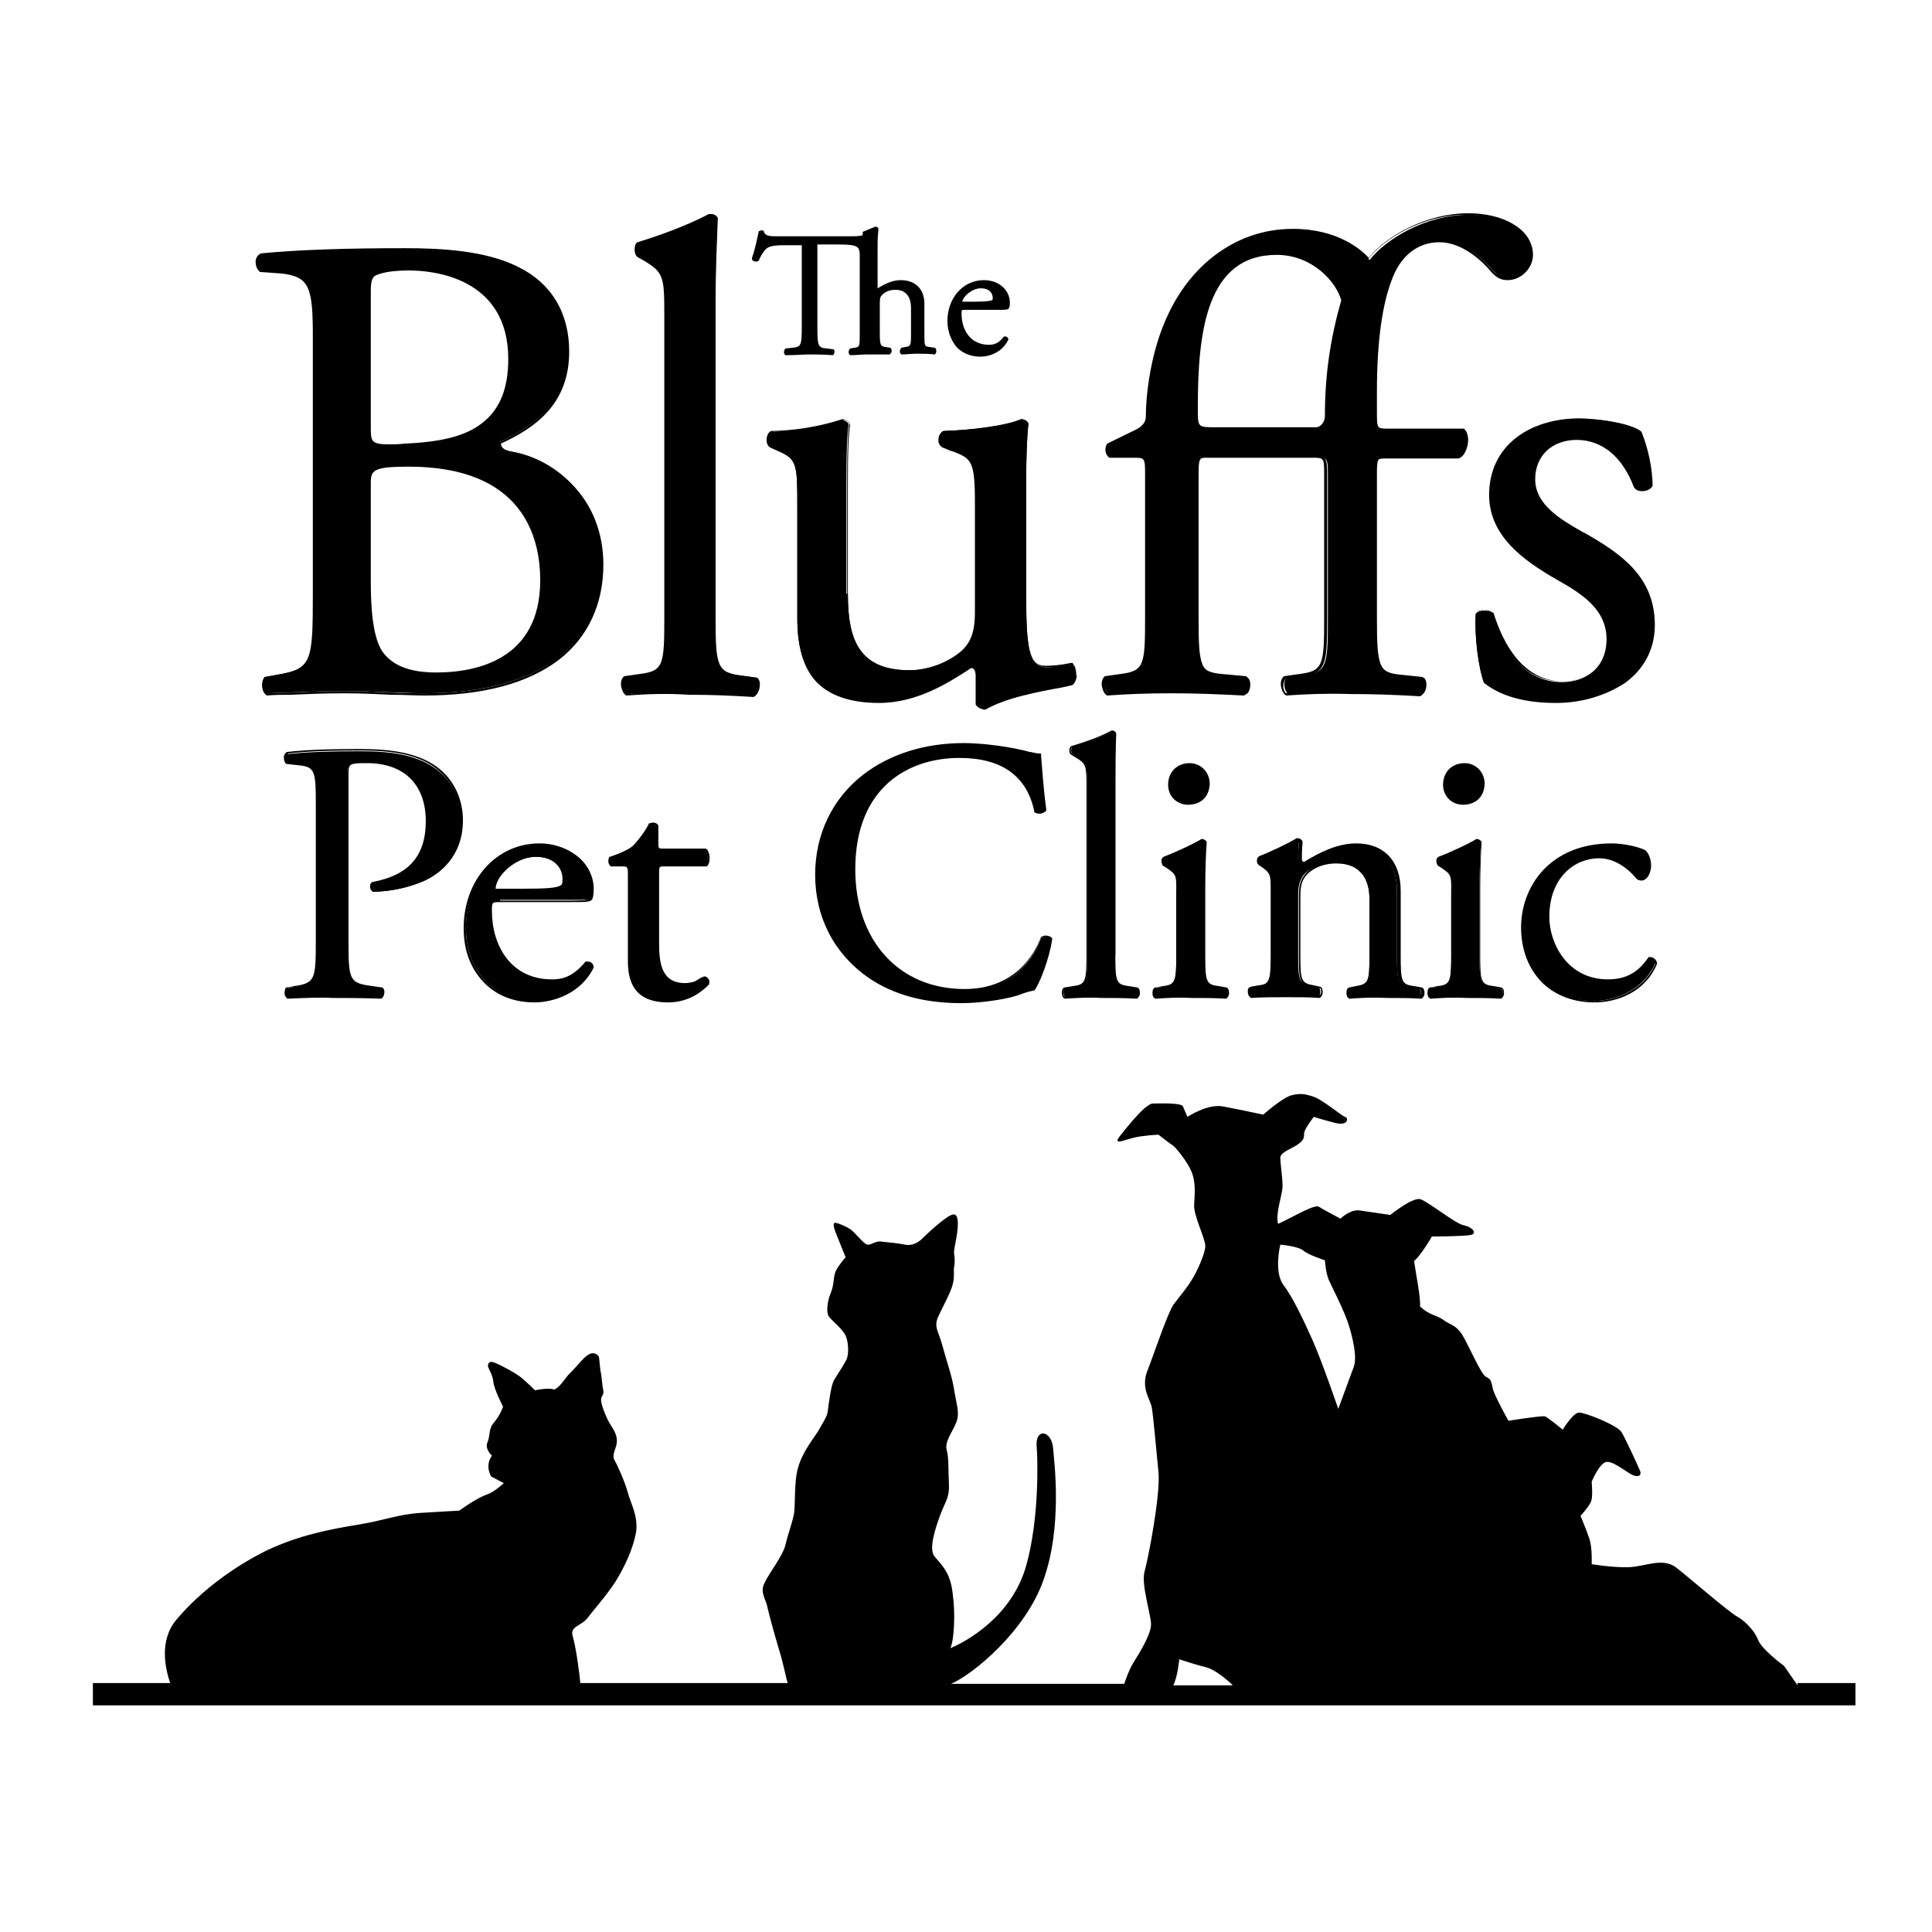 <?xml version="1.0" encoding="utf-8"?>
<!-- Generator: Adobe Illustrator 24.3.0, SVG Export Plug-In . SVG Version: 6.00 Build 0)  -->
<svg version="1.1" id="Layer_1" xmlns="http://www.w3.org/2000/svg" xmlns:xlink="http://www.w3.org/1999/xlink" x="0px" y="0px"
	 viewBox="0 0 260 260" style="enable-background:new 0 0 260 260;" xml:space="preserve">
<g>
	<g>
		<g>
			<path d="M241.9,226.8l-1.8-2.6c0,0-3-2.2-3.5-3.5c-0.5-1.3-1.8-2.6-2.9-3.2c-1.1-0.6-6.5-5.3-8.2-6.6c-1.8-1.3-4.1-0.1-6.2,0
				c-2.1,0.1-5.1-0.4-5.1-0.4s0.1-2.2-0.3-3.4c-0.4-1.2-1.2-3.1-1.2-3.1s1.1-1.2,1.4-1.9c0.3-0.6,0.1-2.7,0.1-2.7s0.9-2.2,1.8-2.6
				c0.8-0.4,2.6,1.1,3.5,1.6c0.9,0.5,1.5,0.2,1.2-0.5c-0.3-0.7-1.9-4.2-2.5-5.2c-0.6-0.9-4.8-2.6-5.7-2.6c-0.8,0-2.2,2.3-2.2,2.3
				s-1.9-1.6-2.4-1.8c-0.5-0.1-4.9,0.6-4.9,0.6s-1.9-3.4-2.1-4.3c-0.2-0.9-0.2-1.3-0.9-1.6c-0.7-0.3-2.4-4.4-3.3-5.8
				c-0.9-1.3-1.6-1.2-2.5-1.9c-0.8-0.6-1.9-0.6-3.1-1.8c0.1-1.2-0.5-4-0.8-6.1c0.9-0.7,2.4-3.3,2.4-3.3s4.1,0,5.2-0.2
				c1-0.2,0.2-1.1-0.9-1.3c-1.1-0.2-4.7-3.1-5.8-3.5c-1-0.4-4.1,2.1-4.1,2.1s-2.8-0.4-4.1-0.6c-1.3-0.2-2.6,1.1-2.6,1.1
				s-2.3-1.2-2.9-1.6c-0.6-0.4-3.7,1.5-5.5,2.3c-0.4-1.4,0.6-3.9,0.6-5.1c0-1.1-0.3-3-0.3-3.8c0-0.8,1.8-1.3,2.5-1.9
				c0.7-0.5,0.7-0.9,0.7-1.4s1.3-2.2,1.3-2.2s0.9,0.3,2.8,0.8c1.9,0.5,1.9-0.7,1.4-0.8c-0.4-0.1-3-2.3-4.2-2.7
				c-1.2-0.4-1.8-0.5-3-0.2c-1.2,0.3-3.8,2.6-3.8,2.6s-3.3-0.7-5.4-1.1c-2.1-0.4-4.8,1.4-4.8,1.4s-0.4-0.9-0.6-1.4
				c-0.2-0.5-2.9-0.4-3.6-0.4c-0.7,0-0.7,0-1.4,0.5c-0.7,0.5-2.5,2.6-3.5,3.9c-1,1.3,0.6,0.5,1.9,0.2c1.2-0.3,3.3-0.4,3.3-0.4
				s1.4,1.1,2,1.5c0.5,0.4,2,2.3,2.5,3.6c0.5,1.3,0.4,2.8,0.3,4.3c-0.1,1.5,1.5,4.5,1.5,5.6c0,1-1.2,3.6-1.8,4.5
				c-0.5,0.9-1.6,2.2-2.5,3.4c-0.8,1.2-2.6,6.6-3.5,8.9c-0.9,2.3,0.4,3.8,0.6,4.9c0.2,1.1,0.6,5.7,0.9,8.7c0.3,3-1.4,11.8-1.9,13.5
				c-0.4,1.8,0.9,5.7,0.9,7s-1.4,3.6-2.4,5.2c-0.6,1-1,2.2-1.2,2.8H128c3-1.3,10-7.1,12.4-13.9c2.6-7.2,1.5-15.8,1.3-18
				c-0.3-2.2-2.3-2.5-2.2-0.2c0.2,2.3,0.3,10.2-1.4,16.2c-1.9,6.8-8,10.2-10.2,11.1c0.5-1.1,0.7-4.6,0.3-7.4
				c-0.3-2.8-1.5-3.8-2.4-4.9c-0.9-1,0.1-3.9,0.8-5.8c0.7-1.8,1.2-2.2,1.1-4.1c-0.1-1.9,0-3.4-0.3-4.5c-0.3-1.1,0.8-2.4,1.3-3.7
				c0.5-1.3,0-2.4-0.3-4.4c-0.3-1.9-1.1-4.1-1.6-6c-0.5-1.9-1.2-2.4-0.5-3.9c0.7-1.5,1.6-3.1,1.9-4.2c0.3-1.1,0.1-2,0.2-2.4
				c0.1-0.4,0.1-1.2,0-1.8c-0.1-0.6,0.5-2.4,0.5-4c0-1.6-0.6-1.5-1.7-0.7c-1.1,0.8-2.4,2-3,2.6c-0.6,0.6-1.4,1.1-2.4,0.9
				c-1-0.2-2.1-0.3-3.1-0.4c-1-0.2-1.6,0.7-2.2,0.3c-0.6-0.4-1.6-1.7-2.1-2c-0.5-0.3-1.3-0.7-1.8-0.8c-0.5-0.2-0.5,0.3-0.2,1.1
				c0.3,0.8,1.4,3.5,1.4,3.5s-0.9,1-1.3,1.8c-0.4,0.8-0.2,1.8-0.7,3c-0.5,1.2-0.6,2.6-0.3,3.1c0.3,0.5,1.5,1.4,2.1,2.3
				c0.6,0.8,0.7,2.8,0.3,3.6c-0.4,0.8-1.3,2.1-1.7,2.8c-0.4,0.8-0.7,3.3-0.8,4.1c-0.1,0.8-0.7,1.6-1.3,2.7c-0.7,1.1-2.1,2.8-2.7,4.9
				c-0.6,2.1-0.3,5.2-0.6,6.5c-0.3,1.3-0.8,2.6-1.1,3.9c-0.3,1.4-2.2,3.8-2.8,5.1c-0.7,1.3,0.2,2.2,0.4,3.4c0.3,1.3,1,3.8,1.6,5.8
				c0.5,1.6,0.9,3.7,1.1,4.3H78.1c-0.1-1.2-0.6-4.9-1-6.2c-0.5-1.5,1.1-1.4,2-2.6c0.9-1.2,2.3-2.7,3.7-4.8c1.3-2.1,2.4-4.5,2.8-6.7
				c0.3-2.2-0.7-3.8-1.1-5.3c-0.4-1.5-1.4-3.7-1.8-4.4c-0.4-0.7,0.2-1.5,0.3-2.3c0.1-0.8-0.2-1.5-0.8-2.4c-0.6-0.9-1.3-2.8-1.3-3.3
				c-0.1-0.5,0.4-0.8,0.3-1.3c-0.1-0.4-0.2-1.5-0.3-2.3c-0.2-0.8-0.2-1.8-0.3-2.3c-0.2-0.4-0.8-0.7-1.4-0.3
				c-0.6,0.3-1.4,1.4-2.3,2.3c-0.9,0.8-1.3,1.9-2.3,2.4c-0.8-0.3-2.6,0.1-2.6,0.1s-1.4-1.4-2.1-1.9c-0.7-0.5-2.3-1.4-3.3-1.8
				c-0.9-0.4-1,0.3-0.9,0.6c0.1,0.3,0.6,1,0.7,2c0.1,1,1.3,3.3,1.3,3.3s-0.4,1.2-1.2,2.1c-0.8,0.9-0.5,1.8-0.9,2.7
				c-0.4,0.9,0.6,1.8,0.6,1.8c-1,1.4-0.1,2.8-0.1,2.8l1.7,0.9c0,0-1.3,1.2-2.2,1.5c-1.5,0.5-3.8,2.2-3.8,2.2s-2.1,0.1-5.2,0.3
				c-3.1,0.2-4.8,1-8.5,1.6c-3.7,0.6-7.8,1.4-12.1,3.4c-4.3,2.1-8.9,5.4-12.2,9.3c-2.5,2.9-1.5,6.8-0.9,8.6H12.5v3h237.2v-3H241.9z
				 M172.3,167.5c0,0,2.4,0.2,3.1,0.8c0.7,0.6,2.9,1.3,2.9,1.3s0.1,1.6,0.5,2.6c0.4,0.9,2.2,4.4,2.7,6.1c0,0,1.3,3.9,0.7,5.6
				c-0.6,1.6-2.1,5.7-2.1,5.7s-2.2-6.4-3.4-9.1c-1.2-2.7-2.7-5.9-4-7.6C171.4,171.1,172.3,167.5,172.3,167.5 M158.7,223.3
				c0,0,2.1,0.7,3.7,1.1c1.1,0.3,2.7,1.6,3.5,2.4h-8C158.5,225.6,158.7,223.3,158.7,223.3"/>
			<path d="M42.4,45.4c0-6.7-0.4-8.4-4.4-8.7l-2.9-0.3c-0.7-0.5-0.6-1.9,0.1-2.2c4.9-0.5,11-0.7,19.3-0.7c5.7,0,11.1,0.4,15.1,2.5
				c3.9,1.9,6.8,5.5,6.8,11.2c0,6.5-3.8,9.8-9.2,12.3c0,0.9,0.7,1.2,1.7,1.3c4.9,0.9,12.1,5.4,12.1,15c0,10.4-7.7,17.5-23.9,17.5
				c-2.6,0-7-0.3-10.8-0.3c-4,0-7,0.2-10.3,0.3c-0.5-0.3-0.7-1.7-0.2-2.2l1.6-0.3c4.8-0.8,4.9-1.8,4.9-11.2V45.4z M49.7,57.4
				c0,2.5,0.1,2.7,4.7,2.5c9.2-0.4,14.1-3.1,14.1-11.5c0-8.8-6.6-12.1-13.4-12.1c-2,0-3.3,0.2-4.1,0.5c-0.9,0.3-1.3,0.7-1.3,2.3
				V57.4z M49.7,78.3c0,3.2,0.2,7.8,1.9,9.8c1.7,2.1,4.4,2.5,7.1,2.5c8,0,14.1-3.6,14.1-12.6c0-7.1-3.6-15.4-17.9-15.4
				c-4.9,0-5.2,0.5-5.2,2.3V78.3z"/>
			<path d="M35.9,93.6L35.9,93.6c-0.3-0.2-0.5-0.5-0.6-1c-0.1-0.5,0-1.1,0.3-1.5l0,0l1.7-0.3c4.7-0.8,4.8-1.7,4.8-11.1V45.4
				c0-6.7-0.4-8.2-4.3-8.6L35,36.6l0,0c-0.4-0.3-0.6-0.8-0.6-1.4c0-0.5,0.3-0.9,0.7-1.1l0,0l0,0c5.2-0.5,11.6-0.7,19.4-0.7
				c4.8,0,10.8,0.3,15.2,2.5c4.5,2.2,6.9,6.2,6.9,11.4c0,7.1-4.6,10.3-9.2,12.4c0.1,0.7,0.6,0.9,1.6,1.1c2.9,0.5,5.8,2.1,7.9,4.3
				c2.8,2.8,4.3,6.6,4.3,10.9c0,5.3-2.1,9.8-6,12.8c-4.2,3.2-10.3,4.8-18.1,4.8c-1.2,0-2.8-0.1-4.4-0.1c-2-0.1-4.3-0.2-6.4-0.2
				c-2.7,0-5,0.1-7.2,0.2C38.1,93.5,37,93.5,35.9,93.6L35.9,93.6z M46.3,93c2.1,0,4.4,0.1,6.4,0.2c1.7,0.1,3.2,0.1,4.4,0.1
				c7.8,0,13.8-1.6,17.9-4.8c3.8-2.9,5.8-7.3,5.8-12.5c0-10-7.8-14.1-11.9-14.9c-0.9-0.2-1.8-0.4-1.8-1.5v-0.1l0.1,0
				c4.5-2.1,9.1-5.2,9.1-12.2c0-6.5-3.7-9.6-6.7-11.1c-4.3-2.2-10.3-2.5-15-2.5c-7.8,0-14.1,0.2-19.3,0.7c-0.3,0.1-0.4,0.5-0.5,0.8
				c0,0.4,0.1,0.9,0.4,1.1l2.8,0.3c4.1,0.4,4.6,2.1,4.6,8.9v34.2c0,9.5-0.2,10.6-5.1,11.4l-1.6,0.3c-0.2,0.2-0.3,0.7-0.2,1.2
				c0.1,0.3,0.2,0.6,0.4,0.7c1,0,2.1-0.1,3.1-0.1C41.3,93.1,43.6,93,46.3,93 M58.7,90.8c-2.2,0-5.3-0.3-7.2-2.6
				c-1.7-2-1.9-6.6-1.9-9.9V65c0-2,0.6-2.5,5.4-2.5c6.5,0,11.4,1.7,14.4,5.1c3,3.3,3.6,7.5,3.6,10.5c0,4.3-1.4,7.6-4.1,9.8
				C66.4,89.8,63,90.8,58.7,90.8 M55,62.8c-4.8,0-5.1,0.5-5.1,2.2v13.3c0,3.2,0.2,7.8,1.8,9.7c1.8,2.2,4.9,2.5,7,2.5
				c5.2,0,14-1.6,14-12.4C72.7,72.3,70.4,62.8,55,62.8 M52.4,60.1L52.4,60.1c-2.8,0-2.9-0.6-2.9-2.7V39.2c0-1.6,0.3-2.2,1.4-2.5
				c0.8-0.4,2.2-0.5,4.2-0.5c2.6,0,6.4,0.5,9.4,2.8c2.8,2.2,4.2,5.4,4.2,9.5c0,7.9-4.1,11.3-14.3,11.7C53.8,60.1,53,60.1,52.4,60.1
				 M55.1,36.4c-1.9,0-3.3,0.2-4.1,0.5l0,0c-0.8,0.2-1.1,0.6-1.1,2.2v18.3c0,2,0,2.4,2.5,2.4h0c0.6,0,1.3,0,2-0.1
				c4.9-0.2,8.2-1,10.4-2.7c2.4-1.8,3.6-4.6,3.6-8.7C68.4,37.3,58.2,36.4,55.1,36.4"/>
			<path d="M96.3,83.1c0,6.5,0.2,7.4,3.4,7.8l2.2,0.3c0.6,0.4,0.4,2-0.2,2.2c-3-0.2-5.6-0.3-8.7-0.3c-3.2,0-5.9,0.1-8.6,0.3
				c-0.6-0.3-0.8-1.8-0.2-2.2l2.1-0.3c3.3-0.4,3.4-1.3,3.4-7.8V42.4c0-5.3-0.1-5.8-2.8-7.5l-0.9-0.5c-0.4-0.3-0.4-1.5,0-1.8
				c2.2-0.7,6.5-2.1,9.7-3.8c0.4,0,0.7,0.2,0.9,0.5c-0.1,2.7-0.3,7.2-0.3,11.2V83.1z"/>
			<path d="M84.3,93.6L84.3,93.6c-0.4-0.2-0.6-0.7-0.7-1.2c-0.1-0.5,0-1.1,0.4-1.4l0,0l2.1-0.3c3.2-0.4,3.3-1.2,3.3-7.7V42.4
				c0-5.2-0.1-5.7-2.7-7.3l-0.9-0.5c-0.3-0.2-0.4-0.7-0.4-1c0-0.4,0.1-0.9,0.4-1l0,0l0,0c2.3-0.7,6.4-2.1,9.6-3.8l0,0h0
				c0.5,0,0.9,0.2,1,0.6l0,0l0,0c0,0.4,0,0.8,0,1.3c-0.1,2.7-0.2,6.5-0.2,9.9v42.6c0,6.7,0.2,7.2,3.3,7.7l2.2,0.3l0,0
				c0.4,0.3,0.5,0.9,0.4,1.4c0,0.4-0.2,1-0.7,1.2l0,0l0,0c-3.1-0.2-5.7-0.3-8.7-0.3C89.8,93.3,87,93.4,84.3,93.6L84.3,93.6z
				 M92.9,93c3,0,5.6,0.1,8.7,0.3c0.2-0.1,0.4-0.5,0.4-0.9c0-0.5-0.1-0.9-0.3-1L99.6,91c-3.3-0.5-3.6-1.4-3.6-8V40.5
				c0-3.4,0.1-7.1,0.2-9.9c0-0.4,0-0.9,0-1.2C96.2,29.1,96,29,95.7,29c-3.2,1.7-7.4,3-9.7,3.8l0,0c-0.1,0.1-0.2,0.4-0.2,0.8
				c0,0.4,0.1,0.7,0.3,0.8l0.9,0.5c2.8,1.7,2.9,2.3,2.9,7.6v40.7c0,6.4-0.1,7.5-3.6,8l-2,0.3c-0.2,0.2-0.3,0.6-0.3,1
				c0,0.4,0.2,0.8,0.4,0.9C87.1,93.1,89.8,93,92.9,93"/>
			<path d="M114.1,79.9c0,6.2,1.5,10.3,8.4,10.3c2.4,0,5.3-1,7.3-2.7c1.2-1.1,1.8-2.4,1.8-5.2V67.6c0-5.8-0.6-6-3.3-7.1L127,60
				c-0.6-0.4-0.6-1.6,0.1-2c3.6-0.1,8.5-0.7,10.5-1.6c0.4,0.1,0.7,0.3,0.8,0.6c-0.2,1.7-0.3,4.5-0.3,7.8V80c0,7.1,0.3,9.8,2.8,9.8
				c1.1,0,2.2-0.2,3.5-0.4c0.5,0.4,0.6,2.2-0.1,2.6c-3.5,0.7-8.7,1.6-11.8,3.3c-0.4,0-0.9-0.3-1.1-0.6V91c0-0.8-0.3-1.3-0.8-1.3
				c-2.7,1.7-7.1,4.7-12.4,4.7c-7.9,0-10.9-4-10.9-11.2v-15c0-5.7,0-6.5-2.7-7.6l-1.1-0.5c-0.5-0.4-0.4-1.7,0.2-2
				c4.1-0.1,7.6-0.9,9.6-1.6c0.5,0.1,0.8,0.3,0.9,0.6c-0.2,1.5-0.3,3.4-0.3,7.8V79.9z"/>
			<path d="M132.6,95.5L132.6,95.5c-0.5,0-1.1-0.3-1.3-0.7l0,0V91c0-0.7-0.2-1.1-0.6-1.1l-0.3,0.2c-2.8,1.8-7,4.5-12.1,4.5
				c-3.9,0-6.7-1-8.5-2.9c-1.7-1.9-2.5-4.6-2.5-8.5v-15c0-5.6,0-6.4-2.6-7.5l-1.1-0.5c-0.3-0.3-0.5-0.8-0.4-1.3
				c0.1-0.5,0.3-0.8,0.6-0.9l0,0l0,0c5.1-0.1,8.6-1.3,9.6-1.6l0,0l0,0c0.4,0.1,0.9,0.2,1,0.8l0,0l0,0c-0.2,1.4-0.3,3.2-0.3,7.8v15
				c0,3.5,0.5,5.8,1.6,7.4c1.3,1.9,3.4,2.8,6.6,2.8c2.5,0,5.3-1,7.2-2.7c1-1,1.7-2.2,1.7-5.1V67.6c0-5.7-0.5-5.9-3.1-6.9l-0.1,0
				l-1.2-0.5c-0.3-0.2-0.6-0.6-0.5-1.1c0-0.5,0.3-0.9,0.6-1.1l0,0l0,0c3.6-0.1,8.5-0.7,10.5-1.6l0,0l0.1,0c0.3,0.1,0.8,0.2,0.9,0.7
				l0,0l0,0c-0.2,1.7-0.3,4.4-0.3,7.8V80c0,7.4,0.4,9.6,2.6,9.6c0.9,0,2.1-0.1,3.5-0.4l0.1,0l0.1,0.1c0.4,0.3,0.5,1.2,0.5,1.8
				c-0.1,0.5-0.3,0.9-0.6,1.1l0,0c-0.4,0.1-0.8,0.2-1.3,0.3C139.7,93.1,135.4,93.9,132.6,95.5L132.6,95.5z M131.7,94.6
				c0.2,0.3,0.5,0.5,0.9,0.5c2.7-1.5,7-2.4,10.5-3.1c0.4-0.1,0.9-0.2,1.3-0.3c0.2-0.1,0.3-0.4,0.4-0.8c0.1-0.6-0.1-1.2-0.3-1.5
				c-1.4,0.3-2.5,0.4-3.5,0.4c-2.7,0-3-2.9-3-10V64.9c0-3.4,0.1-6.1,0.3-7.8c-0.1-0.3-0.3-0.4-0.6-0.5c-2,0.9-6.9,1.5-10.5,1.6
				c-0.3,0.2-0.4,0.5-0.4,0.8c0,0.4,0.1,0.7,0.4,0.8l1.3,0.5c2.8,1.1,3.3,1.5,3.3,7.2v14.8c0,2.6-0.5,4.1-1.9,5.3
				c-1.9,1.7-4.8,2.7-7.4,2.7c-7.5,0-8.5-5.1-8.5-10.5v-15c0-4.6,0.1-6.4,0.3-7.8c-0.1-0.2-0.2-0.4-0.7-0.5c-1,0.4-4.6,1.5-9.6,1.6
				c-0.2,0.1-0.3,0.4-0.4,0.7c-0.1,0.4,0,0.8,0.3,1l1.1,0.4c2.8,1.2,2.8,2.1,2.8,7.8v15c0,7.7,3.3,11.1,10.7,11.1
				c5,0,9.2-2.7,11.9-4.4l0.4-0.3h0c0.4,0,1,0.2,1,1.4V94.6z"/>
			<path d="M154.4,64.1c0-2.4,0-2.6-1.8-2.6h-3.1c-0.5-0.4-0.6-1.2-0.3-1.7l3.9-1.9c0.7-0.4,1.3-0.9,1.3-1.8c0-3.1,0.7-9,3.1-13.9
				c2.5-5.2,7.7-11.2,16.6-11.2c5.6,0,8.8,2.4,10.2,4c2.2-2.8,7.5-6.1,13.4-6.1c4.7,0,8.5,2.2,8.5,5.4c0,1.8-1.6,3.2-3.2,3.2
				c-0.9,0-1.4-0.4-2.2-1.2c-1.6-1.9-4.2-4-7-4c-3,0-5.2,1.8-6.5,4.9c-1.5,3.9-2.1,9.5-2.1,15.4v2.6c0,2.4,0,2.5,1.5,2.5h10.3
				c1,0.9,0.4,3.4-0.6,3.8h-9.6c-1.5,0-1.5,0.2-1.5,2.6v19c0,6.5,0.2,7.6,3.4,7.8l2.9,0.3c0.6,0.4,0.4,2-0.2,2.2
				c-3.7-0.2-6.3-0.3-9.4-0.3c-3.2,0-5.9,0.1-8.6,0.3c-0.6-0.3-0.8-1.8-0.2-2.2l2.1-0.3c3.3-0.4,3.4-1.3,3.4-7.8v-19
				c0-2.4,0-2.6-1.8-2.6h-14.1c-1.5,0-1.5,0.2-1.5,2.6v19c0,6.5,0.2,7.6,3.4,7.8l3.2,0.3c0.6,0.4,0.4,2-0.2,2.2
				c-4-0.2-6.7-0.3-9.8-0.3c-3.2,0-5.9,0.1-8.6,0.3c-0.6-0.3-0.8-1.8-0.2-2.2l2.1-0.3c3.3-0.4,3.4-1.3,3.4-7.8V64.1z M177.1,57.7
				c0.7,0,1.3-0.7,1.3-1.6c0-5.6,0.7-10.3,2.2-15.6c-0.8-2.8-4.1-6.4-8.9-6.4c-9.8,0-10.8,11.2-10.8,20.6v0.4c0,2.4,0,2.5,2.6,2.5
				H177.1z"/>
			<path d="M173.1,93.6L173.1,93.6c-0.4-0.2-0.6-0.7-0.7-1.2c-0.1-0.5,0-1.1,0.4-1.4l0,0l2.1-0.3c3.2-0.4,3.3-1.2,3.3-7.7v-19
				c0-2.4,0-2.4-1.6-2.4h-14.1c-1.4,0-1.4,0-1.4,2.4v19c0,6.5,0.2,7.4,3.3,7.7l3.3,0.3l0,0c0.4,0.3,0.5,0.9,0.4,1.4
				c0,0.4-0.2,1-0.7,1.2l0,0l0,0c-4-0.2-6.6-0.3-9.8-0.3c-3.1,0-5.9,0.1-8.6,0.3l0,0l0,0c-0.4-0.2-0.6-0.7-0.7-1.2
				c-0.1-0.5,0-1.1,0.4-1.4l0,0l2.1-0.3c3.2-0.4,3.3-1.2,3.3-7.7v-19c0-2.4,0-2.4-1.6-2.4h-3.2l0,0c-0.6-0.4-0.7-1.3-0.3-1.9l0,0
				l3.9-1.9c0.8-0.4,1.3-1,1.3-1.7c0-2.8,0.6-8.9,3.1-14c1-2.1,2.9-5.2,6-7.6c3.1-2.4,6.7-3.7,10.7-3.7c6,0,9.2,2.8,10.2,3.9
				c2.4-3,7.8-6,13.4-6c2.3,0,4.5,0.5,6.1,1.5c1.7,1,2.6,2.5,2.6,4.1c0,1.8-1.6,3.4-3.4,3.4c-1,0-1.6-0.4-2.3-1.2
				c-1-1.2-3.7-3.9-6.9-3.9c-2.8,0-5.1,1.7-6.3,4.8c-1.4,3.5-2.1,8.6-2.1,15.3v2.6c0,2.4,0,2.4,1.4,2.4H197l0,0
				c0.5,0.4,0.7,1.3,0.5,2.2c-0.2,0.9-0.6,1.6-1.2,1.8l0,0h-9.7c-1.4,0-1.4,0-1.4,2.4v19c0,6.5,0.2,7.4,3.3,7.7l2.9,0.3l0,0
				c0.4,0.3,0.5,0.9,0.4,1.4c0,0.4-0.2,1-0.7,1.2l0,0l0,0c-3.5-0.2-6.2-0.3-9.4-0.3C178.7,93.3,175.9,93.4,173.1,93.6L173.1,93.6z
				 M157.7,93c3.2,0,5.8,0.1,9.8,0.3c0.2-0.1,0.4-0.5,0.4-0.9c0-0.5-0.1-0.9-0.3-1l-3.2-0.3c-3.4-0.3-3.6-1.6-3.6-8v-19
				c0-2.4,0-2.8,1.7-2.8h14.1c2,0,2,0.4,2,2.8v19c0,6.4-0.1,7.5-3.6,8l-2,0.3c-0.2,0.2-0.3,0.6-0.3,1c0,0.4,0.2,0.8,0.4,0.9
				c2.7-0.2,5.5-0.3,8.6-0.3c3.3,0,5.9,0.1,9.4,0.3c0.2-0.1,0.4-0.5,0.4-0.9c0-0.5-0.1-0.9-0.3-1l-2.8-0.3c-3.4-0.3-3.6-1.6-3.6-8
				v-19c0-2.4,0-2.8,1.7-2.8h9.6c0.4-0.2,0.8-0.8,0.9-1.6c0.1-0.6,0.1-1.4-0.3-1.9h-10.2c-1.7,0-1.7-0.3-1.7-2.7v-2.6
				c0-6.8,0.7-12,2.1-15.4c1.3-3.2,3.7-5,6.6-5c3.3,0,6.1,2.8,7.1,4c0.7,0.8,1.2,1.1,2,1.1c1.5,0,3.1-1.3,3.1-3.1
				c0-3-3.6-5.2-8.4-5.2c-5.6,0-10.9,3-13.3,6.1l-0.1,0.2L184,35c-0.8-0.9-3.9-3.9-10-3.9c-10,0-14.8,7.7-16.4,11.1
				c-2.4,5.1-3,11.1-3,13.9c0,0.8-0.5,1.5-1.4,1.9l-3.8,1.9c-0.3,0.5-0.2,1.1,0.2,1.4h3.1c2,0,2,0.4,2,2.8v19c0,6.4-0.1,7.5-3.6,8
				l-2,0.3c-0.2,0.2-0.3,0.6-0.3,1c0,0.4,0.2,0.8,0.4,0.9C151.8,93.1,154.6,93,157.7,93 M177.1,57.8h-13.5c-2.7,0-2.8-0.2-2.8-2.7
				v-0.4c0-10.3,1.3-20.8,11-20.8c4.9,0,8.3,3.8,9.1,6.5l0,0l0,0c-1.6,5.3-2.2,10.1-2.2,15.5C178.6,57,178,57.8,177.1,57.8
				 M171.8,34.3c-9.4,0-10.6,10.3-10.6,20.4v0.4c0,2.4,0,2.4,2.4,2.4h13.5c0.6,0,1.2-0.7,1.2-1.5c0-5.5,0.7-10.3,2.2-15.6
				C179.8,37.9,176.6,34.3,171.8,34.3"/>
			<path d="M220.7,58c0.8,2,1.4,4.9,1.4,7.3c-0.4,0.6-1.7,0.8-2.2,0.3c-1.5-4-4.2-6.6-7.9-6.6c-3.5,0-5.8,2.2-5.8,5.5
				c0,3.7,3.8,5.7,6.9,7.5c4.8,2.7,9.2,5.8,9.2,12.1c0,6.8-6.3,10.3-13,10.3c-4.2,0-7.4-0.9-9.6-2.7c-0.7-1.7-1.3-6.1-1.1-9.1
				c0.4-0.5,1.6-0.6,2.1-0.1c1.5,4.9,4.4,9.3,9.5,9.3c3.2,0,6-1.9,6-5.8c0-4.1-3.6-6.4-6.9-8.3c-5.2-3-8.9-6.1-8.9-11.1
				c0-6.6,5.4-10.3,12.2-10.3C216.5,56.4,219.9,57.3,220.7,58"/>
			<path d="M209.4,94.6c-4.2,0-7.4-0.9-9.7-2.7l0,0l0,0c-0.7-1.8-1.3-6.2-1.1-9.2l0-0.1l0,0c0.3-0.3,0.7-0.5,1.3-0.5
				c0.4,0,0.8,0.2,1.1,0.4l0,0l0,0c1.3,4.2,4,9.2,9.4,9.2c2.7,0,5.9-1.5,5.9-5.6c0-3.9-3.2-6.1-6.8-8.1c-4.7-2.7-9-5.9-9-11.2
				c0-6.2,5-10.4,12.4-10.4c3.7,0,7.1,0.9,8,1.7l0,0l0,0c0.9,2.2,1.5,5,1.5,7.3v0l0,0c-0.3,0.5-0.9,0.7-1.4,0.7
				c-0.4,0-0.8-0.1-1-0.4l0,0l0,0c-1.6-4.2-4.4-6.5-7.8-6.5c-3.3,0-5.6,2.1-5.6,5.3c0,3.4,3.4,5.4,6.4,7.1l0.4,0.2
				c4.7,2.7,9.3,5.8,9.3,12.3c0,3.2-1.4,5.9-4,7.8C216.1,93.6,212.9,94.6,209.4,94.6 M199.9,91.6c2.2,1.8,5.3,2.6,9.5,2.6
				c6.2,0,12.8-3.2,12.8-10.1c0-6.3-4.5-9.4-9.1-12l-0.4-0.2c-3.1-1.8-6.6-3.7-6.6-7.4c0-3.4,2.4-5.7,5.9-5.7c3.5,0,6.4,2.4,8.1,6.6
				c0.1,0.2,0.4,0.2,0.7,0.2c0.5,0,0.9-0.2,1.1-0.5c0-2.2-0.6-5-1.4-7.1c-0.8-0.6-3.9-1.6-7.8-1.6c-7.2,0-12.1,4.1-12.1,10.1
				c0,5.2,4.2,8.3,8.8,10.9c3.7,2.1,7,4.3,7,8.4c0,3.6-2.4,5.9-6.2,5.9c-5.6,0-8.4-5.1-9.7-9.3c-0.2-0.2-0.5-0.3-0.8-0.3
				c-0.4,0-0.8,0.1-1,0.4C198.7,85.6,199.2,89.9,199.9,91.6"/>
			<path d="M46.8,126.6c0,5.2,0.1,5.9,3.3,6.2l1.3,0.2c0.3,0.3,0.2,1.1-0.1,1.2c-2.8-0.1-4.5-0.1-6.5-0.1c-2.1,0-3.9,0.1-6.1,0.1
				c-0.3-0.1-0.4-0.9-0.1-1.2l1-0.2c2.9-0.4,3-1,3-6.2v-18.4c0-4.2-0.1-5.1-2.3-5.3l-1.8-0.2c-0.3-0.3-0.3-1,0.1-1.2
				c2.6-0.3,5.7-0.4,9.9-0.4s7.2,0.5,9.6,2c2.3,1.4,4,4,4,7.5c0,4.6-2.8,6.9-5,7.9c-2.2,1-4.8,1.5-6.9,1.5c-0.3-0.1-0.3-0.9-0.1-1
				c5.4-1,7.3-4,7.3-8.4c0-4.8-2.8-8-8-8c-2.6,0-2.7,0.2-2.7,1.8V126.6z"/>
			<path d="M38.7,134.4L38.7,134.4c-0.2-0.1-0.3-0.3-0.4-0.6c0-0.3,0-0.7,0.2-0.9l0,0l1.1-0.2c2.8-0.4,2.9-0.9,2.9-6.1v-18.4
				c0-4.3-0.1-5-2.2-5.2l-1.8-0.2l0,0c-0.2-0.2-0.3-0.5-0.3-0.9c0-0.3,0.2-0.6,0.4-0.7l0,0l0,0c2.6-0.3,5.5-0.4,9.9-0.4
				c4.4,0,7.4,0.6,9.7,2c2.6,1.6,4.1,4.4,4.1,7.6c0,4.9-3.2,7.2-5.1,8.1c-2,0.9-4.6,1.5-7,1.5h0l0,0c-0.3-0.1-0.4-0.5-0.4-0.7
				c0-0.3,0.1-0.5,0.3-0.6l0,0c4.9-0.9,7.2-3.5,7.2-8.2c0-4.9-2.9-7.8-7.9-7.8c-2.5,0-2.5,0.1-2.5,1.6v22.3c0,5.3,0.1,5.7,3.2,6.1
				l1.4,0.2l0,0c0.2,0.2,0.3,0.6,0.2,0.8c0,0.3-0.2,0.6-0.4,0.7l0,0l0,0c-2.9-0.1-4.5-0.1-6.5-0.1C42.9,134.2,41.1,134.3,38.7,134.4
				L38.7,134.4z M44.9,133.9c2,0,3.5,0,6.4,0.1c0.1-0.1,0.1-0.2,0.2-0.4c0-0.2,0-0.4-0.1-0.5l-1.3-0.1c-3.3-0.4-3.4-1.1-3.4-6.4
				v-22.3c0-1.7,0.2-2,2.9-2c5.1,0,8.2,3,8.2,8.2c0,4.8-2.4,7.6-7.5,8.5c0,0-0.1,0.1-0.1,0.3c0,0.2,0.1,0.4,0.1,0.4
				c2.3,0,4.8-0.6,6.8-1.5c1.8-0.9,4.9-3.1,4.9-7.8c0-3.1-1.4-5.8-3.9-7.4c-2.2-1.4-5.1-2-9.5-2c-4.4,0-7.3,0.1-9.8,0.4
				c-0.1,0.1-0.2,0.2-0.2,0.4c0,0.2,0,0.4,0.1,0.5l1.7,0.2c2.4,0.3,2.5,1.3,2.5,5.5v18.4c0,5.3-0.1,6-3.1,6.4l-1,0.1
				c-0.1,0.1-0.1,0.4-0.1,0.6c0,0.2,0.1,0.3,0.1,0.3C41.2,134,42.9,133.9,44.9,133.9"/>
			<path d="M67.3,121.3c-1.3,0-1.3,0.1-1.3,1.3c0,5,2.9,9.3,8.3,9.3c1.6,0,3-0.5,4.6-2.4c0.5-0.1,0.8,0.1,0.9,0.6
				c-1.6,3.4-5.2,4.6-7.8,4.6c-3.2,0-5.8-1.4-7.2-3.3c-1.5-1.9-2.1-4.3-2.1-6.5c0-6.1,4-11.3,10-11.3c4.3,0,7.1,2.9,7.1,5.9
				c0,0.7-0.1,1.1-0.2,1.3c-0.1,0.3-0.8,0.3-2.9,0.3H67.3z M70.4,119.8c3.7,0,4.8-0.2,5.2-0.5c0.1-0.1,0.3-0.3,0.3-0.9
				c0-1.4-0.9-3.1-3.8-3.1c-2.9,0-5.5,2.7-5.5,4.3c0,0.1,0,0.3,0.3,0.3H70.4z"/>
			<path d="M71.9,134.9c-3.1,0-5.7-1.2-7.4-3.4c-1.8-2.3-2.1-4.8-2.1-6.6c0-6.5,4.4-11.4,10.2-11.4c2,0,3.9,0.7,5.3,1.9
				c1.3,1.1,2,2.7,2,4.2c0,0.8-0.1,1.2-0.2,1.4c-0.2,0.4-0.8,0.4-3.1,0.4h-9.2c-1.2,0-1.2,0-1.2,1.2c0,4.6,2.5,9.2,8.1,9.2
				c1.3,0,2.8-0.3,4.5-2.4l0,0l0,0c0.1,0,0.2,0,0.3,0c0.4,0,0.8,0.3,0.8,0.8l0,0l0,0C78.2,133.7,74.5,134.9,71.9,134.9 M72.6,113.9
				c-5.6,0-9.9,4.8-9.9,11.1c0,1.7,0.4,4.2,2.1,6.4c1.6,2.1,4.2,3.2,7.1,3.2c2.5,0,6-1.2,7.7-4.5c0-0.2-0.2-0.4-0.5-0.4
				c0,0-0.1,0-0.2,0c-1.4,1.8-2.8,2.5-4.7,2.5c-2.6,0-4.7-1-6.3-2.8c-1.4-1.7-2.2-4.1-2.2-6.7c0-1.3,0.1-1.5,1.5-1.5h9.2
				c1.6,0,2.7,0,2.8-0.3c0.1-0.1,0.2-0.4,0.2-1.2C79.5,116.9,76.9,113.9,72.6,113.9 M70.4,120h-3.5c-0.5,0-0.5-0.3-0.5-0.4
				c0.1-1.7,2.7-4.5,5.7-4.5c3,0,4,1.8,4,3.3c0,0.6-0.1,0.9-0.4,1.1C75.3,119.7,74.2,120,70.4,120 M66.7,119.6c0,0,0,0,0.2,0h3.5
				c3.1,0,4.7-0.1,5.1-0.5c0.1,0,0.2-0.2,0.2-0.8c0-1.4-1-3-3.7-3C69.2,115.4,66.7,118,66.7,119.6C66.7,119.6,66.7,119.6,66.7,119.6
				"/>
			<path d="M89.3,116.5c-0.8,0-0.9,0.1-0.9,1.2v9.3c0,2.9,0.3,5.5,3.6,5.5c0.5,0,0.9-0.1,1.3-0.3c0.4-0.2,1.1-0.7,1.2-0.7
				c0.4,0,0.6,0.5,0.5,0.8c-0.9,1-2.7,2.3-5.2,2.3c-4.3,0-5.2-2.4-5.2-5.4v-11.4c0-1.3,0-1.4-1-1.4h-1.4c-0.3-0.2-0.3-0.7-0.1-1
				c1.4-0.4,2.7-1.1,3.2-1.5c0.6-0.6,1.6-1.9,2.1-2.9c0.2-0.1,0.8-0.1,1,0.3v2.2c0,0.9,0,0.9,0.9,0.9h5.5c0.6,0.4,0.5,1.8,0.1,2.1
				H89.3z"/>
			<path d="M89.9,134.9c-4.7,0-5.4-3-5.4-5.6v-11.4c0-1.3,0-1.3-0.9-1.3h-1.4l0,0c-0.4-0.3-0.4-0.9-0.2-1.3l0,0l0.1,0
				c1.5-0.5,2.7-1.1,3.1-1.5c0.6-0.6,1.6-1.9,2.1-2.9l0-0.1l0.1,0c0.1,0,0.3-0.1,0.4-0.1c0.2,0,0.6,0,0.8,0.4l0,0v2.3
				c0,0.8,0,0.8,0.7,0.8H95l0,0c0.3,0.2,0.5,0.7,0.5,1.3c0,0.4-0.1,0.9-0.4,1.1l0,0h-5.7c-0.7,0-0.7,0-0.7,1v9.3
				c0,2.7,0.3,5.4,3.5,5.4c0.4,0,0.9-0.1,1.3-0.2c0.2-0.1,0.5-0.3,0.8-0.4c0.3-0.2,0.4-0.3,0.5-0.3c0.2,0,0.4,0.1,0.5,0.3
				c0.2,0.2,0.2,0.5,0.1,0.8l0,0l0,0C94.8,133.1,93,134.9,89.9,134.9 M82.3,116.3h1.3c1.1,0,1.2,0.2,1.2,1.6v11.4
				c0,2.6,0.6,5.2,5,5.2c2.9,0,4.6-1.7,5.1-2.2c0-0.1,0-0.3-0.1-0.5c-0.1-0.1-0.2-0.1-0.2-0.1c0,0-0.2,0.1-0.4,0.2
				c-0.3,0.2-0.6,0.4-0.8,0.5c-0.5,0.2-0.9,0.3-1.4,0.3c-3.5,0-3.8-2.9-3.8-5.7v-9.3c0-1,0-1.4,1.1-1.4h5.6c0.1-0.1,0.3-0.5,0.3-0.8
				c0-0.4-0.1-0.8-0.3-1h-5.5c-0.9,0-1.1-0.1-1.1-1.1v-2.2c-0.1-0.2-0.4-0.2-0.5-0.2c-0.1,0-0.2,0-0.2,0c-0.5,1-1.5,2.3-2.1,2.9
				c-0.6,0.5-1.9,1.1-3.2,1.6C82.1,115.8,82.2,116.2,82.3,116.3"/>
			<path d="M116.1,104.6c3.6-2.8,8.3-4.2,13.5-4.2c2.7,0,6.5,0.5,8.8,1.2c0.6,0.1,0.9,0.3,1.4,0.2c0.1,1.1,0.3,4.3,0.7,7.3
				c-0.2,0.3-1,0.4-1.3,0.1c-0.7-3.4-3-7.3-10.2-7.3c-7.6,0-14.1,4.8-14.1,15.2c0,10.5,6.6,16.3,14.8,16.3c6.4,0,9.3-4.2,10.4-7.1
				c0.3-0.2,1.1-0.2,1.3,0.2c-0.3,2.6-1.6,5.9-2.4,6.8c-0.6,0.1-1.2,0.3-1.7,0.5c-1.1,0.4-4.7,1.1-7.9,1.1c-4.5,0-8.8-0.9-12.4-3.3
				c-4-2.7-7.1-7.3-7.1-13.7C109.8,112.3,112.3,107.5,116.1,104.6"/>
			<path d="M129.4,135c-5,0-9.1-1.1-12.5-3.4c-4.6-3.2-7.2-8.1-7.2-13.9c0-5.4,2.3-10.2,6.4-13.4c3.6-2.8,8.3-4.3,13.6-4.3
				c2.6,0,6.4,0.5,8.9,1.2l0.1,0c0.5,0.1,0.8,0.2,1.2,0.2l0.2,0l0,0.2c0.1,1.2,0.3,4.4,0.7,7.3l0,0.1l0,0.1
				c-0.2,0.2-0.5,0.4-0.9,0.4c-0.3,0-0.6-0.1-0.7-0.2l0,0l0-0.1c-1-4.8-4.4-7.2-10.1-7.2c-6.8,0-14,3.9-14,15
				c0,9.6,5.9,16.1,14.7,16.1c6.6,0,9.3-4.4,10.3-7l0,0l0,0c0.2-0.1,0.4-0.2,0.6-0.2c0.3,0,0.7,0.1,0.9,0.4l0,0l0,0.1
				c-0.4,2.7-1.7,6-2.4,6.9l0,0l-0.1,0c-0.6,0.1-1.2,0.3-1.7,0.5C136.2,134.3,132.5,135,129.4,135 M129.6,100.5
				c-5.2,0-9.9,1.5-13.4,4.2c-4,3.1-6.2,7.9-6.2,13.1c0,5.7,2.5,10.5,7,13.6c3.3,2.2,7.4,3.3,12.3,3.3c3.1,0,6.7-0.7,7.8-1.1
				c0.5-0.2,1.1-0.4,1.7-0.5c0.7-1,2-4.1,2.3-6.7c-0.1-0.1-0.4-0.2-0.6-0.2c-0.2,0-0.3,0-0.4,0.1c-1.1,2.7-3.9,7.2-10.6,7.2
				c-9,0-15-6.6-15-16.4c0-4.9,1.5-8.9,4.3-11.6c2.5-2.5,6-3.8,10-3.8c5.8,0,9.3,2.5,10.4,7.4c0.1,0.1,0.3,0.1,0.5,0.1
				c0.2,0,0.4-0.1,0.6-0.2c-0.4-2.8-0.6-5.8-0.7-7.1c-0.4,0-0.7-0.1-1.2-0.2l-0.1,0C136,101,132.2,100.5,129.6,100.5"/>
			<path d="M150,128.5c0,3.6,0.1,4.1,1.9,4.3l1.2,0.2c0.3,0.3,0.2,1.1-0.1,1.2c-1.6-0.1-3.1-0.1-4.8-0.1c-1.8,0-3.3,0.1-4.8,0.1
				c-0.3-0.1-0.4-1-0.1-1.2l1.1-0.2c1.8-0.2,1.9-0.7,1.9-4.3v-22.6c0-2.9-0.1-3.2-1.5-4.1l-0.5-0.3c-0.2-0.2-0.2-0.8,0-1
				c1.2-0.4,3.6-1.1,5.4-2.1c0.2,0,0.4,0.1,0.5,0.3c-0.1,1.5-0.1,4-0.1,6.2V128.5z"/>
			<path d="M143.3,134.4L143.3,134.4c-0.3-0.1-0.4-0.5-0.4-0.7c0-0.3,0-0.6,0.3-0.8l0,0l1.2-0.2c1.7-0.2,1.8-0.6,1.8-4.2v-22.6
				c0-2.9,0-3.1-1.5-4l-0.5-0.3c-0.2-0.1-0.3-0.3-0.3-0.6c0-0.3,0.1-0.5,0.3-0.6l0,0c1.3-0.4,3.6-1.1,5.4-2.1l0,0h0
				c0.3,0,0.5,0.1,0.6,0.4l0,0l0,0.7c-0.1,1.5-0.1,3.6-0.1,5.5v23.6c0,3.6,0.1,4,1.8,4.2l1.2,0.2l0,0c0.3,0.2,0.3,0.5,0.3,0.8
				c0,0.3-0.2,0.6-0.4,0.7l0,0l0,0c-1.7-0.1-3.2-0.1-4.8-0.1C146.4,134.2,144.9,134.3,143.3,134.4L143.3,134.4z M148.1,133.9
				c1.6,0,3.1,0,4.8,0.1c0.1-0.1,0.2-0.2,0.2-0.4c0-0.2,0-0.4-0.1-0.5l-1.2-0.1c-2-0.3-2-1-2-4.5v-23.6c0-1.9,0.1-4,0.1-5.5l0-0.7
				c-0.1-0.1-0.2-0.2-0.3-0.2c-1.8,0.9-4.1,1.7-5.4,2.1c0,0-0.1,0.2-0.1,0.4c0,0.2,0.1,0.3,0.1,0.4l0.5,0.3c1.6,0.9,1.6,1.3,1.6,4.3
				v22.6c0,3.6-0.1,4.2-2,4.5l-1.1,0.1c-0.1,0.1-0.1,0.3-0.1,0.5c0,0.2,0.1,0.4,0.2,0.4C144.9,134,146.4,133.9,148.1,133.9"/>
			<path d="M158.4,119.7c0-1.9,0-2.2-1.3-3.1l-0.4-0.3c-0.2-0.2-0.2-0.7,0-0.9c1.1-0.4,4-1.7,5.1-2.4c0.2,0,0.4,0.1,0.5,0.3
				c-0.1,1.7-0.2,4.1-0.2,6.2v9c0,3.6,0.1,4.1,1.9,4.3l1,0.2c0.4,0.3,0.2,1.1-0.1,1.2c-1.5-0.1-2.9-0.1-4.7-0.1
				c-1.8,0-3.3,0.1-4.7,0.1c-0.3-0.1-0.4-1-0.1-1.2l1-0.2c1.8-0.2,1.9-0.7,1.9-4.3V119.7z M162.5,105.5c0,1.8-1.2,2.6-2.6,2.6
				c-1.5,0-2.5-1.1-2.5-2.5c0-1.6,1.2-2.7,2.7-2.7C161.5,102.9,162.5,104.1,162.5,105.5"/>
			<path d="M155.5,134.4L155.5,134.4c-0.3-0.1-0.4-0.4-0.4-0.7c0-0.3,0-0.6,0.3-0.8l0,0l1.1-0.2c1.7-0.2,1.8-0.6,1.8-4.2v-8.7
				c0-2,0-2.1-1.3-3l-0.5-0.3c-0.1-0.1-0.2-0.4-0.2-0.7c0-0.2,0.1-0.4,0.3-0.5l0,0c1.1-0.4,4-1.7,5.1-2.4l0,0h0
				c0.3,0,0.6,0.2,0.7,0.4l0,0l0,0c-0.1,1-0.2,3.8-0.2,6.2v9c0,3.6,0.1,4,1.8,4.2l1.1,0.2l0,0c0.3,0.2,0.3,0.5,0.3,0.8
				c0,0.3-0.2,0.6-0.4,0.7l0,0l0,0c-1.6-0.1-3-0.1-4.7-0.1C158.5,134.2,157,134.3,155.5,134.4L155.5,134.4z M160.2,133.9
				c1.7,0,3.1,0,4.7,0.1c0.1-0.1,0.2-0.2,0.2-0.4c0-0.2,0-0.4-0.1-0.5l-1-0.1c-2-0.3-2-1-2-4.5v-9c0-2.4,0.1-5.1,0.2-6.2
				c0-0.1-0.2-0.1-0.3-0.2c-1.2,0.8-4,2-5.1,2.4c0,0-0.1,0.1-0.1,0.2c0,0.2,0,0.3,0.1,0.4l0.4,0.3c1.4,0.9,1.4,1.3,1.4,3.2v8.7
				c0,3.6-0.1,4.2-2,4.5l-1,0.1c-0.1,0.1-0.1,0.3-0.1,0.5c0,0.2,0.1,0.4,0.2,0.4C157,134,158.5,133.9,160.2,133.9 M159.9,108.3
				c-1.5,0-2.7-1.1-2.7-2.7c0-1.7,1.2-2.9,2.9-2.9c1.5,0,2.7,1.2,2.7,2.8C162.7,107.6,161.2,108.3,159.9,108.3 M160,103.1
				c-1.5,0-2.5,1-2.5,2.5c0,1.4,1,2.3,2.4,2.3c1.2,0,2.5-0.6,2.5-2.4C162.4,104.1,161.4,103.1,160,103.1"/>
			<path d="M171,119.7c0-1.9,0-2.2-1.3-3.1l-0.4-0.3c-0.2-0.2-0.2-0.7,0-0.9c1.1-0.4,4-1.7,5-2.4c0.2,0,0.4,0.1,0.5,0.3
				c-0.1,1.1-0.1,1.9-0.1,2.3c0,0.3,0.2,0.6,0.5,0.6c2.1-1.3,4.4-2.5,7-2.5c4.1,0,5.8,2.8,5.8,6.2v8.6c0,3.6,0.1,4.1,1.9,4.3
				l1.1,0.2c0.3,0.3,0.2,1.1-0.1,1.2c-1.5-0.1-2.9-0.1-4.7-0.1c-1.8,0-3.3,0.1-4.6,0.1c-0.3-0.1-0.4-1-0.1-1.2l0.9-0.2
				c1.8-0.3,1.9-0.7,1.9-4.3V121c0-2.8-1.3-4.9-4.7-4.9c-1.9,0-3.5,0.8-4.2,1.7c-0.6,0.9-0.7,1.5-0.7,3v7.6c0,3.6,0.1,4,1.9,4.3
				l0.9,0.2c0.3,0.3,0.2,1.1-0.1,1.2c-1.3-0.1-2.8-0.1-4.5-0.1c-1.8,0-3.3,0.1-4.7,0.1c-0.3-0.1-0.4-1-0.1-1.2l1-0.2
				c1.8-0.2,1.9-0.7,1.9-4.3V119.7z"/>
			<path d="M181.6,134.4L181.6,134.4c-0.3-0.1-0.4-0.5-0.4-0.7c0-0.3,0-0.6,0.3-0.8l0,0l1-0.2c1.7-0.3,1.8-0.6,1.8-4.2V121
				c0-2.2-0.8-4.8-4.5-4.8c-2,0-3.5,0.9-4.1,1.7c-0.6,0.8-0.7,1.5-0.7,2.9v7.6c0,3.6,0.1,3.9,1.8,4.2l0.9,0.2l0,0
				c0.3,0.2,0.3,0.5,0.3,0.8c0,0.3-0.2,0.6-0.4,0.7l0,0l0,0c-1.4-0.1-2.8-0.1-4.5-0.1c-1.8,0-3.2,0-4.7,0.1l0,0l0,0
				c-0.3-0.1-0.4-0.4-0.4-0.7c0-0.3,0-0.6,0.3-0.8l0,0l1.1-0.2c1.7-0.2,1.8-0.6,1.8-4.2v-8.7c0-2,0-2.1-1.3-3l-0.5-0.3
				c-0.1-0.1-0.2-0.4-0.2-0.7c0-0.2,0.1-0.4,0.3-0.5l0,0c1.1-0.4,3.9-1.7,5-2.4l0,0h0.1c0.2,0,0.6,0.1,0.7,0.5l0,0l0,0
				c-0.1,1.1-0.1,1.9-0.1,2.3c0,0.2,0.1,0.4,0.3,0.4c2.1-1.3,4.5-2.5,7-2.5c3.8,0,6,2.4,6,6.4v8.6c0,3.6,0.1,4,1.8,4.2l1.1,0.2l0,0
				c0.3,0.2,0.3,0.5,0.3,0.8c0,0.3-0.2,0.6-0.4,0.7l0,0l0,0c-1.6-0.1-3-0.1-4.7-0.1C184.5,134.2,183,134.3,181.6,134.4L181.6,134.4z
				 M186.3,133.9c1.7,0,3.1,0,4.7,0.1c0.1-0.1,0.2-0.2,0.2-0.4c0-0.2,0-0.4-0.1-0.5l-1.1-0.1c-2-0.3-2-1-2-4.5v-8.6
				c0-3.8-2.1-6-5.7-6c-2.5,0-4.8,1.2-6.9,2.5l0,0h0c-0.4,0-0.7-0.3-0.7-0.7c0-0.4,0-1.2,0.1-2.3c-0.1-0.1-0.2-0.2-0.3-0.2
				c-1.1,0.8-3.9,2-5,2.4c0,0-0.1,0.1-0.1,0.2c0,0.2,0,0.3,0.1,0.4l0.4,0.3c1.4,0.9,1.4,1.3,1.4,3.2v8.7c0,3.6-0.1,4.2-2,4.5l-1,0.1
				c-0.1,0.1-0.1,0.3-0.1,0.5c0,0.2,0.1,0.4,0.2,0.4c1.4-0.1,2.9-0.1,4.7-0.1c1.7,0,3.1,0,4.5,0.1c0.1-0.1,0.2-0.2,0.2-0.4
				c0-0.2,0-0.4-0.1-0.5l-0.9-0.1c-2-0.3-2-1-2-4.5v-7.6c0-1.5,0.1-2.2,0.8-3.1c0.8-1.1,2.6-1.8,4.4-1.8c3.1,0,4.9,1.8,4.9,5.1v7.4
				c0,3.6-0.1,4.2-2,4.5l-0.9,0.1c-0.1,0.1-0.1,0.3-0.1,0.5c0,0.2,0.1,0.4,0.2,0.4C183,134,184.5,133.9,186.3,133.9"/>
			<path d="M195.4,119.7c0-1.9,0-2.2-1.3-3.1l-0.4-0.3c-0.2-0.2-0.2-0.7,0-0.9c1.1-0.4,4-1.7,5.1-2.4c0.2,0,0.4,0.1,0.5,0.3
				c-0.1,1.7-0.2,4.1-0.2,6.2v9c0,3.6,0.1,4.1,1.9,4.3l1,0.2c0.3,0.3,0.2,1.1-0.1,1.2c-1.5-0.1-2.9-0.1-4.7-0.1
				c-1.8,0-3.3,0.1-4.7,0.1c-0.3-0.1-0.4-1-0.1-1.2l1-0.2c1.8-0.2,1.9-0.7,1.9-4.3V119.7z M199.6,105.5c0,1.8-1.2,2.6-2.6,2.6
				c-1.5,0-2.5-1.1-2.5-2.5c0-1.6,1.2-2.7,2.7-2.7C198.6,102.9,199.6,104.1,199.6,105.5"/>
			<path d="M192.5,134.4L192.5,134.4c-0.3-0.1-0.4-0.5-0.4-0.7c0-0.3,0-0.6,0.3-0.8l0,0l1.1-0.2c1.7-0.2,1.8-0.6,1.8-4.2v-8.7
				c0-2,0-2.1-1.3-3l-0.5-0.3c-0.1-0.1-0.2-0.4-0.2-0.7c0-0.2,0.1-0.4,0.3-0.5l0,0c1.1-0.4,4-1.7,5.1-2.4l0,0h0
				c0.3,0,0.6,0.2,0.7,0.4l0,0l0,0c-0.1,1-0.2,3.7-0.2,6.2v9c0,3.6,0.1,4,1.8,4.2l1.1,0.2l0,0c0.3,0.2,0.3,0.5,0.3,0.8
				c0,0.3-0.2,0.6-0.4,0.7l0,0l0,0c-1.6-0.1-3-0.1-4.7-0.1C195.5,134.2,194,134.3,192.5,134.4L192.5,134.4z M197.3,133.9
				c1.7,0,3.1,0,4.7,0.1c0.1-0.1,0.2-0.2,0.2-0.4c0-0.2,0-0.4-0.1-0.5l-1-0.1c-2-0.3-2-1-2-4.5v-9c0-2.4,0.1-5.1,0.2-6.2
				c0-0.1-0.2-0.1-0.3-0.2c-1.2,0.8-4,2-5.1,2.4c0,0-0.1,0.1-0.1,0.2c0,0.2,0,0.3,0.1,0.4l0.4,0.3c1.4,0.9,1.4,1.3,1.4,3.2v8.7
				c0,3.6-0.1,4.2-2,4.5l-1,0.1c-0.1,0.1-0.1,0.3-0.1,0.5c0,0.2,0.1,0.4,0.2,0.4C194,134,195.5,133.9,197.3,133.9 M196.9,108.3
				c-1.5,0-2.7-1.1-2.7-2.7c0-1.7,1.2-2.9,2.9-2.9c1.5,0,2.7,1.2,2.7,2.8C199.7,107.6,198.2,108.3,196.9,108.3 M197.1,103.1
				c-1.5,0-2.5,1-2.5,2.5c0,1.4,1,2.3,2.4,2.3c1.2,0,2.5-0.6,2.5-2.4C199.4,104.1,198.4,103.1,197.1,103.1"/>
			<path d="M221.4,114.6c0.4,0.3,0.7,1.1,0.7,2c0,0.9-0.5,1.8-1.1,1.8c-0.2,0-0.5-0.1-0.7-0.4c-1.1-1.3-2.9-2.6-5-2.6
				c-3.5,0-6.9,2.7-6.9,8c0,3.9,2.7,8.5,8,8.5c2.9,0,4.4-1.3,5.5-3c0.4-0.1,0.8,0.3,0.9,0.7c-1.7,3.7-5.4,5.1-8.3,5.1
				c-2.6,0-5.1-0.8-6.8-2.5c-1.7-1.7-2.9-4.1-2.9-7.4c0-5.4,3.8-11.1,12.1-11.1C218.1,113.7,220.1,114,221.4,114.6"/>
			<path d="M214.6,134.9c-2.8,0-5.2-0.9-7-2.6c-1.9-1.9-2.9-4.5-2.9-7.5c0-5.4,3.8-11.3,12.2-11.3c1.2,0,3.2,0.3,4.5,0.9l0,0
				c0.5,0.4,0.8,1.3,0.8,2.1c0,0.9-0.5,2-1.3,2c-0.3,0-0.6-0.1-0.8-0.4c-1-1.2-2.8-2.6-4.9-2.6c-3.2,0-6.7,2.5-6.7,7.9
				c0,3.5,2.4,8.4,7.9,8.4c3,0,4.4-1.5,5.4-2.9l0-0.1l0.1,0c0.1,0,0.1,0,0.2,0c0.4,0,0.9,0.4,0.9,0.9l0,0l0,0
				C221.4,133.6,217.5,134.9,214.6,134.9 M217,113.9c-8.2,0-11.9,5.7-11.9,11c0,2.9,1,5.5,2.8,7.3c1.7,1.6,4.1,2.5,6.7,2.5
				c2.7,0,6.5-1.3,8.2-5c-0.1-0.3-0.4-0.6-0.6-0.5c-1,1.5-2.5,3-5.6,3c-3.2,0-5.1-1.6-6.2-2.9c-1.3-1.6-2.1-3.7-2.1-5.8
				c0-2.5,0.8-4.6,2.2-6.1c1.3-1.3,3-2.1,4.9-2.1c2.1,0,4.1,1.4,5.1,2.7c0.2,0.2,0.3,0.3,0.6,0.3c0.5,0,0.9-0.8,0.9-1.7
				c0-0.8-0.3-1.5-0.7-1.9C220,114.1,218.2,113.9,217,113.9"/>
			<path d="M119.7,47.7L119.7,47.7L119.7,47.7c0.2-0.1,0.3-0.3,0.3-0.5c0-0.2-0.1-0.4-0.2-0.4l-0.6-0.1c-0.7-0.1-0.8-0.2-0.8-1.9v-4
				c0-0.8,0.1-0.9,0.4-1.2c0.3-0.3,0.9-0.6,1.7-0.6c1.8,0,2.1,1.5,2.1,2.4v3.4c0,1.7,0,1.8-0.8,1.9l-0.5,0.1l0,0
				c-0.1,0.1-0.2,0.3-0.2,0.5c0,0.2,0.1,0.3,0.2,0.4l0,0l0,0c0.6,0,1.3-0.1,2.2-0.1c0.8,0,1.4,0,2.3,0.1l0,0l0,0
				c0.1-0.1,0.2-0.2,0.2-0.4c0-0.2,0-0.4-0.2-0.5l0,0l-0.7-0.1c-0.7-0.1-0.7-0.1-0.7-1.9v-3.9c0-2-1.2-3.2-3.2-3.2
				c-1.3,0-2.4,0.7-3.1,1.1c0,0,0-0.1,0-0.2v-4.9c0-0.9,0-1.9,0.1-2.6l0-0.4l0,0c-0.1-0.1-0.2-0.2-0.4-0.2l-1.7,0.7v0.4
				c0,0.1-0.3,0.2-1.6,0.2h-9.8l-0.2,0c-1.1,0-1.5-0.1-1.7-0.6l0-0.1l0,0c-0.1-0.1-0.2-0.1-0.3-0.1c0,0-0.2,0-0.3,0.1l-0.1,0l0,0.1
				c-0.2,0.9-0.5,2.4-0.9,3.5l0,0.1l0,0.1c0.1,0.3,0.6,0.4,0.9,0.2l0,0l0,0c0.2-0.5,0.5-1.1,1-1.6c0.5-0.5,1.7-0.5,2.8-0.5h1.5
				c0.2,0,0.5,0,0.5,0c0,0.1,0,0.3,0,0.5V44c0,2.5-0.1,2.7-1.3,2.8l-0.9,0.1l0,0c-0.1,0.1-0.2,0.3-0.2,0.5c0,0.2,0.1,0.3,0.2,0.4
				l0,0l0,0c1.6,0,2.3-0.1,3.3-0.1c0.9,0,1.7,0,3.1,0.1l0,0l0,0c0.1-0.1,0.2-0.3,0.2-0.4c0-0.2,0-0.4-0.2-0.4l0,0l-0.8-0.1
				c-1.2-0.1-1.3-0.3-1.3-2.8V33.4c0-0.3,0-0.5,0-0.5c0,0,0.3,0,0.5,0h2.1c2.8,0,3.1,0.2,3.1,1.5v10.5c0,1.7,0,1.8-0.7,1.9l-0.6,0.1
				l0,0c-0.1,0.1-0.2,0.3-0.2,0.5c0,0.2,0.1,0.3,0.2,0.4l0,0l0,0c0.8,0,1.5-0.1,2.3-0.1C118.3,47.7,119,47.7,119.7,47.7"/>
			<path d="M131.9,48c1.3,0,3-0.6,3.8-2.3l0,0l0,0c0-0.3-0.3-0.5-0.6-0.4l0,0l0,0c-0.7,0.9-1.3,1.1-2,1.1c-2.6,0-3.7-2.1-3.7-4.2
				c0-0.5,0-0.5,0.5-0.5h4.4c1.1,0,1.4,0,1.5-0.3c0.1-0.1,0.1-0.4,0.1-0.7c0-1.5-1.3-3-3.5-3c-2.8,0-4.9,2.4-4.9,5.5
				c0,0.8,0.2,2.1,1,3.2C129.2,47.4,130.5,48,131.9,48 M132,38.8c1.2,0,1.6,0.7,1.6,1.3c0,0.1,0,0.3-0.1,0.3
				c-0.2,0.1-0.9,0.2-2.3,0.2h-1.7C129.6,39.9,130.8,38.8,132,38.8"/>
		</g>
	</g>
</g>
</svg>
